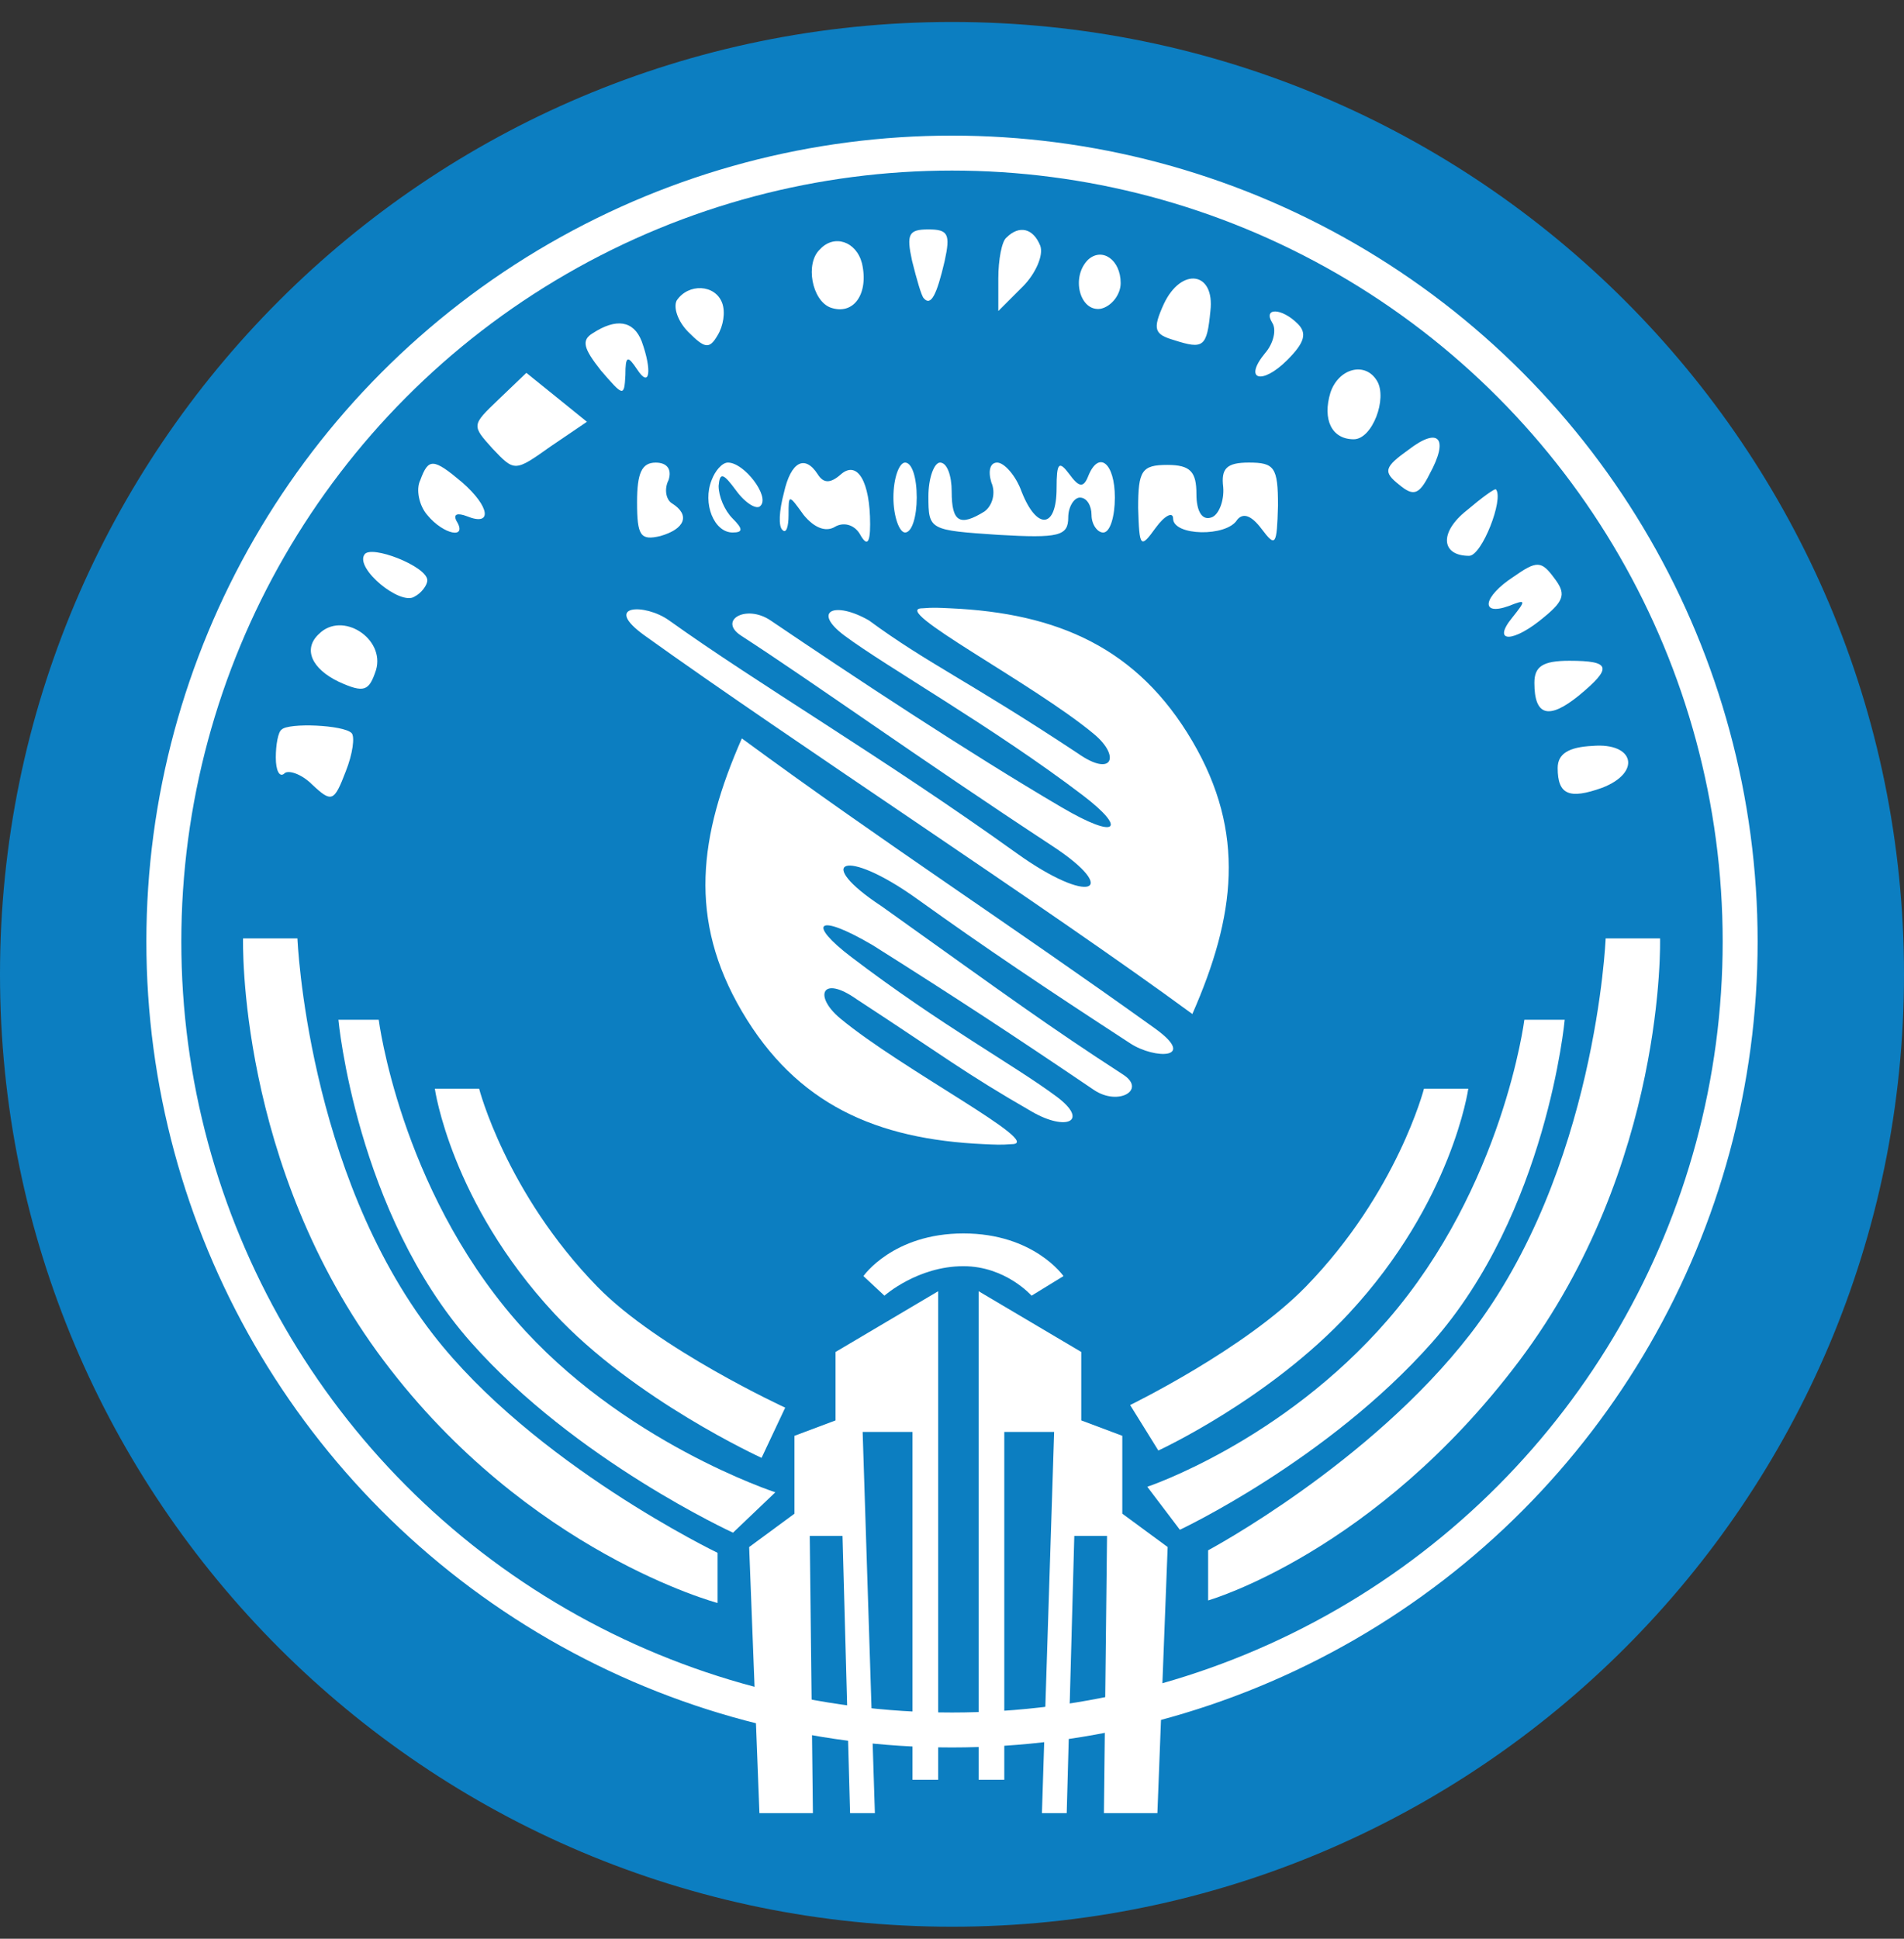 <svg width="56" height="57" viewBox="0 0 56 57" fill="none" xmlns="http://www.w3.org/2000/svg">
<rect x="0" y="0" width="56" height="57" fill="#333333" stroke="none"/>
<g clip-path="url(#clip0_636_513)">
<path d="M56 28.646C56 13.182 43.464 0.646 28 0.646C12.536 0.646 0 13.182 0 28.646C0 44.111 12.536 56.647 28 56.647C43.464 56.647 56 44.111 56 28.646Z" fill="#0C7EC1"/>
<path d="M35.069 29.813C30.804 26.682 23.289 21.791 18.965 18.689C17.691 17.776 18.965 17.729 19.68 18.241C22.305 20.121 25.993 22.281 29.9 25.084C32.076 26.645 32.964 26.195 30.961 24.879C26.875 22.195 24.005 20.121 21.798 18.689C21.108 18.241 21.942 17.754 22.663 18.241C25.098 19.89 28.478 22.124 31.222 23.734C32.891 24.714 33.14 24.367 31.853 23.387C29.228 21.389 26.064 19.601 24.84 18.689C23.865 17.962 24.548 17.661 25.558 18.241C27.277 19.506 28.445 19.995 31.699 22.148C32.724 22.869 32.96 22.235 32.176 21.582C30.387 20.091 26.111 17.884 27.136 17.884C27.449 17.857 27.627 17.87 27.941 17.884C31.112 18.024 33.462 19.053 35.069 21.791C36.655 24.492 36.33 26.945 35.069 29.813Z" fill="white"/>
<path d="M21.819 21.71C26.084 24.841 29.638 27.13 33.963 30.232C35.236 31.145 33.963 31.146 33.247 30.679C30.723 29.035 29.025 27.9 26.988 26.439C24.812 24.877 23.925 25.328 25.927 26.643C29.752 29.374 30.829 30.164 33.036 31.596C33.725 32.043 32.891 32.531 32.171 32.043C29.736 30.395 28.179 29.374 25.666 27.788C23.997 26.809 23.748 27.156 25.035 28.135C27.66 30.133 29.851 31.328 31.075 32.24C32.049 32.966 31.366 33.268 30.356 32.687C28.345 31.531 27.771 31.059 25.189 29.374C24.165 28.654 23.928 29.288 24.712 29.941C26.502 31.432 30.777 33.639 29.752 33.639C29.439 33.665 29.261 33.653 28.947 33.639C25.776 33.499 23.426 32.469 21.819 29.732C20.233 27.03 20.558 24.578 21.819 21.71Z" fill="white"/>
<circle cx="28" cy="27.682" r="23.181" stroke="white" stroke-width="1.028"/>
<path d="M8.748 27.59H7.149C7.149 27.59 6.961 34.255 11.289 40.009C15.534 45.654 21.105 47.129 21.105 47.129V45.654C21.105 45.654 15.688 43.045 12.731 39.225C9.026 34.437 8.748 27.59 8.748 27.59Z" fill="white"/>
<path d="M47.225 27.59H48.825C48.825 27.59 49.013 34.255 44.685 40.009C40.439 45.654 35.533 47.054 35.533 47.054V45.58C35.533 45.58 40.286 43.045 43.242 39.225C46.947 34.437 47.225 27.59 47.225 27.59Z" fill="white"/>
<path d="M11.139 29.981H9.953C9.953 29.981 10.473 35.655 13.86 39.475C16.933 42.942 21.559 45.062 21.559 45.062L22.804 43.875C22.804 43.875 18.275 42.397 15.163 38.81C11.758 34.885 11.139 29.981 11.139 29.981Z" fill="white"/>
<path d="M44.834 29.981H46.021C46.021 29.981 45.5 35.655 42.114 39.475C39.041 42.942 34.702 44.976 34.702 44.976L33.744 43.712C33.744 43.712 37.699 42.397 40.811 38.81C44.216 34.885 44.834 29.981 44.834 29.981Z" fill="white"/>
<path d="M14.092 32.008H12.789C12.789 32.008 13.256 35.333 16.292 38.607C18.647 41.148 22.399 42.862 22.399 42.862L23.094 41.386C23.094 41.386 19.356 39.666 17.565 37.826C14.881 35.069 14.092 32.008 14.092 32.008Z" fill="white"/>
<path d="M41.882 32.008H43.185C43.185 32.008 42.718 35.333 39.682 38.607C37.327 41.148 34.069 42.646 34.069 42.646L33.239 41.309C33.239 41.309 36.617 39.666 38.409 37.826C41.092 35.069 41.882 32.008 41.882 32.008Z" fill="white"/>
<path d="M23.909 53.307H22.336L22.034 45.484L23.367 44.503V42.214L24.575 41.761V39.749L27.593 37.963V52.326H26.838V42.1H25.372L25.732 53.307H25.002L24.78 45.157H23.816L23.909 53.307Z" fill="white"/>
<path d="M32.468 53.307H34.041L34.343 45.484L33.009 44.503V42.214L31.802 41.761V39.749L28.783 37.963V52.326H29.538V42.1H31.004L30.645 53.307H31.374L31.597 45.157H32.56L32.468 53.307Z" fill="white"/>
<path d="M26.013 38.094L25.395 37.518C25.395 37.518 26.262 36.264 28.337 36.264C30.412 36.264 31.279 37.518 31.279 37.518L30.34 38.094C30.34 38.094 29.578 37.227 28.337 37.227C26.984 37.227 26.013 38.094 26.013 38.094Z" fill="white"/>
<path d="M26.826 7.671C26.963 8.219 27.1 8.699 27.169 8.768C27.374 9.008 27.546 8.699 27.785 7.671C27.957 6.883 27.888 6.745 27.306 6.745C26.723 6.745 26.654 6.883 26.826 7.671Z" fill="white"/>
<path d="M29.602 6.985C29.465 7.088 29.362 7.636 29.362 8.185V9.145L30.082 8.425C30.459 8.048 30.699 7.499 30.596 7.225C30.39 6.711 29.979 6.608 29.602 6.985Z" fill="white"/>
<path d="M24.118 7.329C23.673 7.74 23.878 8.837 24.427 9.043C25.112 9.283 25.558 8.631 25.352 7.74C25.181 7.089 24.529 6.883 24.118 7.329Z" fill="white"/>
<path d="M32.001 7.637C31.487 8.151 31.762 9.18 32.378 9.077C32.687 9.008 32.961 8.666 32.961 8.323C32.961 7.637 32.413 7.26 32.001 7.637Z" fill="white"/>
<path d="M34.229 8.939C33.886 9.693 33.955 9.831 34.538 10.002C35.395 10.276 35.497 10.207 35.6 9.145C35.737 7.98 34.743 7.843 34.229 8.939Z" fill="white"/>
<path d="M19.902 8.836C19.799 9.042 19.937 9.453 20.245 9.762C20.725 10.242 20.862 10.276 21.102 9.865C21.273 9.59 21.342 9.179 21.239 8.905C21.033 8.357 20.245 8.322 19.902 8.836Z" fill="white"/>
<path d="M37.417 9.487C37.554 9.693 37.451 10.104 37.211 10.379C36.56 11.167 37.108 11.338 37.862 10.584C38.377 10.07 38.445 9.796 38.171 9.522C37.691 9.042 37.143 9.042 37.417 9.487Z" fill="white"/>
<path d="M17.435 9.796C17.092 10.002 17.16 10.242 17.674 10.893C18.326 11.647 18.36 11.681 18.394 11.03C18.394 10.447 18.463 10.447 18.737 10.858C19.114 11.441 19.183 10.893 18.874 10.036C18.634 9.419 18.12 9.35 17.435 9.796Z" fill="white"/>
<path d="M14.658 11.75C13.87 12.504 13.87 12.504 14.487 13.19C15.138 13.875 15.138 13.875 16.201 13.121L17.263 12.401L16.372 11.681L15.481 10.962L14.658 11.75Z" fill="white"/>
<path d="M39.13 11.544C38.891 12.332 39.165 12.915 39.816 12.915C40.364 12.915 40.81 11.715 40.502 11.201C40.159 10.619 39.37 10.824 39.13 11.544Z" fill="white"/>
<path d="M41.427 13.223C40.707 13.737 40.673 13.874 41.153 14.252C41.564 14.594 41.735 14.56 42.044 13.943C42.627 12.88 42.318 12.538 41.427 13.223Z" fill="white"/>
<path d="M12.362 14.115C12.225 14.389 12.328 14.869 12.568 15.143C13.047 15.726 13.767 15.863 13.425 15.315C13.322 15.109 13.459 15.075 13.733 15.178C14.487 15.486 14.418 14.904 13.596 14.184C12.739 13.464 12.602 13.464 12.362 14.115Z" fill="white"/>
<path d="M18.737 14.766C18.737 15.76 18.84 15.897 19.423 15.76C20.142 15.554 20.314 15.143 19.765 14.8C19.594 14.697 19.525 14.389 19.663 14.115C19.765 13.806 19.628 13.601 19.285 13.601C18.874 13.601 18.737 13.909 18.737 14.766Z" fill="white"/>
<path d="M20.931 14.114C20.656 14.799 20.999 15.656 21.548 15.656C21.856 15.656 21.856 15.553 21.548 15.245C21.308 15.005 21.136 14.594 21.136 14.285C21.171 13.874 21.273 13.908 21.65 14.422C21.925 14.799 22.267 15.005 22.37 14.868C22.644 14.594 21.89 13.6 21.41 13.6C21.239 13.6 21.033 13.84 20.931 14.114Z" fill="white"/>
<path d="M23.056 14.491C22.919 15.005 22.884 15.485 23.021 15.588C23.124 15.691 23.193 15.485 23.193 15.142C23.193 14.525 23.193 14.525 23.638 15.142C23.947 15.519 24.29 15.656 24.564 15.485C24.804 15.348 25.112 15.416 25.284 15.691C25.489 16.067 25.592 15.999 25.592 15.416C25.592 14.148 25.215 13.531 24.735 13.943C24.427 14.217 24.221 14.217 24.05 13.943C23.673 13.36 23.261 13.566 23.056 14.491Z" fill="white"/>
<path d="M26.277 14.628C26.277 15.176 26.449 15.656 26.62 15.656C26.826 15.656 26.963 15.176 26.963 14.628C26.963 14.045 26.826 13.6 26.62 13.6C26.449 13.6 26.277 14.045 26.277 14.628Z" fill="white"/>
<path d="M27.306 14.594C27.306 15.588 27.34 15.588 29.362 15.725C31.145 15.828 31.419 15.76 31.419 15.211C31.419 14.903 31.59 14.629 31.762 14.629C31.967 14.629 32.104 14.869 32.104 15.143C32.104 15.417 32.276 15.657 32.447 15.657C32.653 15.657 32.79 15.177 32.79 14.629C32.79 13.6 32.31 13.223 32.001 14.012C31.864 14.354 31.727 14.32 31.453 13.943C31.145 13.532 31.076 13.6 31.076 14.354C31.076 15.554 30.493 15.588 30.048 14.457C29.876 13.977 29.534 13.6 29.328 13.6C29.122 13.6 29.054 13.84 29.157 14.183C29.294 14.492 29.191 14.869 28.951 15.04C28.231 15.486 27.991 15.348 27.991 14.457C27.991 13.977 27.854 13.6 27.648 13.6C27.477 13.6 27.306 14.046 27.306 14.594Z" fill="white"/>
<path d="M33.475 14.937C33.509 16.102 33.544 16.137 33.989 15.52C34.263 15.143 34.503 15.04 34.503 15.245C34.503 15.759 36.08 15.794 36.389 15.28C36.56 15.074 36.8 15.143 37.108 15.554C37.52 16.102 37.554 16.034 37.588 14.868C37.588 13.737 37.485 13.6 36.731 13.6C36.08 13.6 35.909 13.772 35.977 14.32C36.011 14.731 35.84 15.143 35.634 15.211C35.36 15.314 35.189 15.04 35.189 14.526C35.189 13.874 35.017 13.669 34.332 13.669C33.578 13.669 33.475 13.84 33.475 14.937Z" fill="white"/>
<path d="M43.141 15.005C42.318 15.656 42.387 16.342 43.209 16.342C43.586 16.342 44.237 14.662 43.998 14.388C43.963 14.354 43.586 14.628 43.141 15.005Z" fill="white"/>
<path d="M10.717 16.308C10.443 16.719 11.779 17.816 12.191 17.541C12.396 17.439 12.568 17.199 12.568 17.062C12.568 16.65 10.888 15.999 10.717 16.308Z" fill="white"/>
<path d="M44.512 16.96C43.62 17.542 43.518 18.125 44.375 17.817C44.889 17.611 44.889 17.645 44.477 18.159C43.861 18.913 44.512 18.913 45.437 18.125C46.02 17.645 46.054 17.44 45.711 16.994C45.334 16.48 45.197 16.48 44.512 16.96Z" fill="white"/>
<path d="M9.38 18.639C8.9 19.084 9.174 19.667 9.963 20.044C10.717 20.387 10.854 20.318 11.059 19.701C11.334 18.776 10.066 17.953 9.38 18.639Z" fill="white"/>
<path d="M45.129 20.078C45.129 21.038 45.54 21.175 46.431 20.455C47.425 19.633 47.391 19.427 46.157 19.427C45.369 19.427 45.129 19.598 45.129 20.078Z" fill="white"/>
<path d="M8.283 21.45C8.18 21.518 8.112 21.895 8.112 22.272C8.112 22.649 8.215 22.855 8.352 22.752C8.455 22.615 8.866 22.752 9.174 23.06C9.757 23.609 9.826 23.575 10.168 22.683C10.374 22.169 10.443 21.655 10.34 21.552C10.1 21.312 8.489 21.244 8.283 21.45Z" fill="white"/>
<path d="M45.814 22.581C45.814 23.369 46.157 23.506 47.117 23.163C48.282 22.718 48.076 21.827 46.842 21.93C46.123 21.964 45.814 22.169 45.814 22.581Z" fill="white"/>
</g>
<defs>
<clipPath id="clip0_636_513">
<rect width="56" height="56" fill="white" transform="translate(0 0.646)"/>
</clipPath>
</defs>
</svg>
